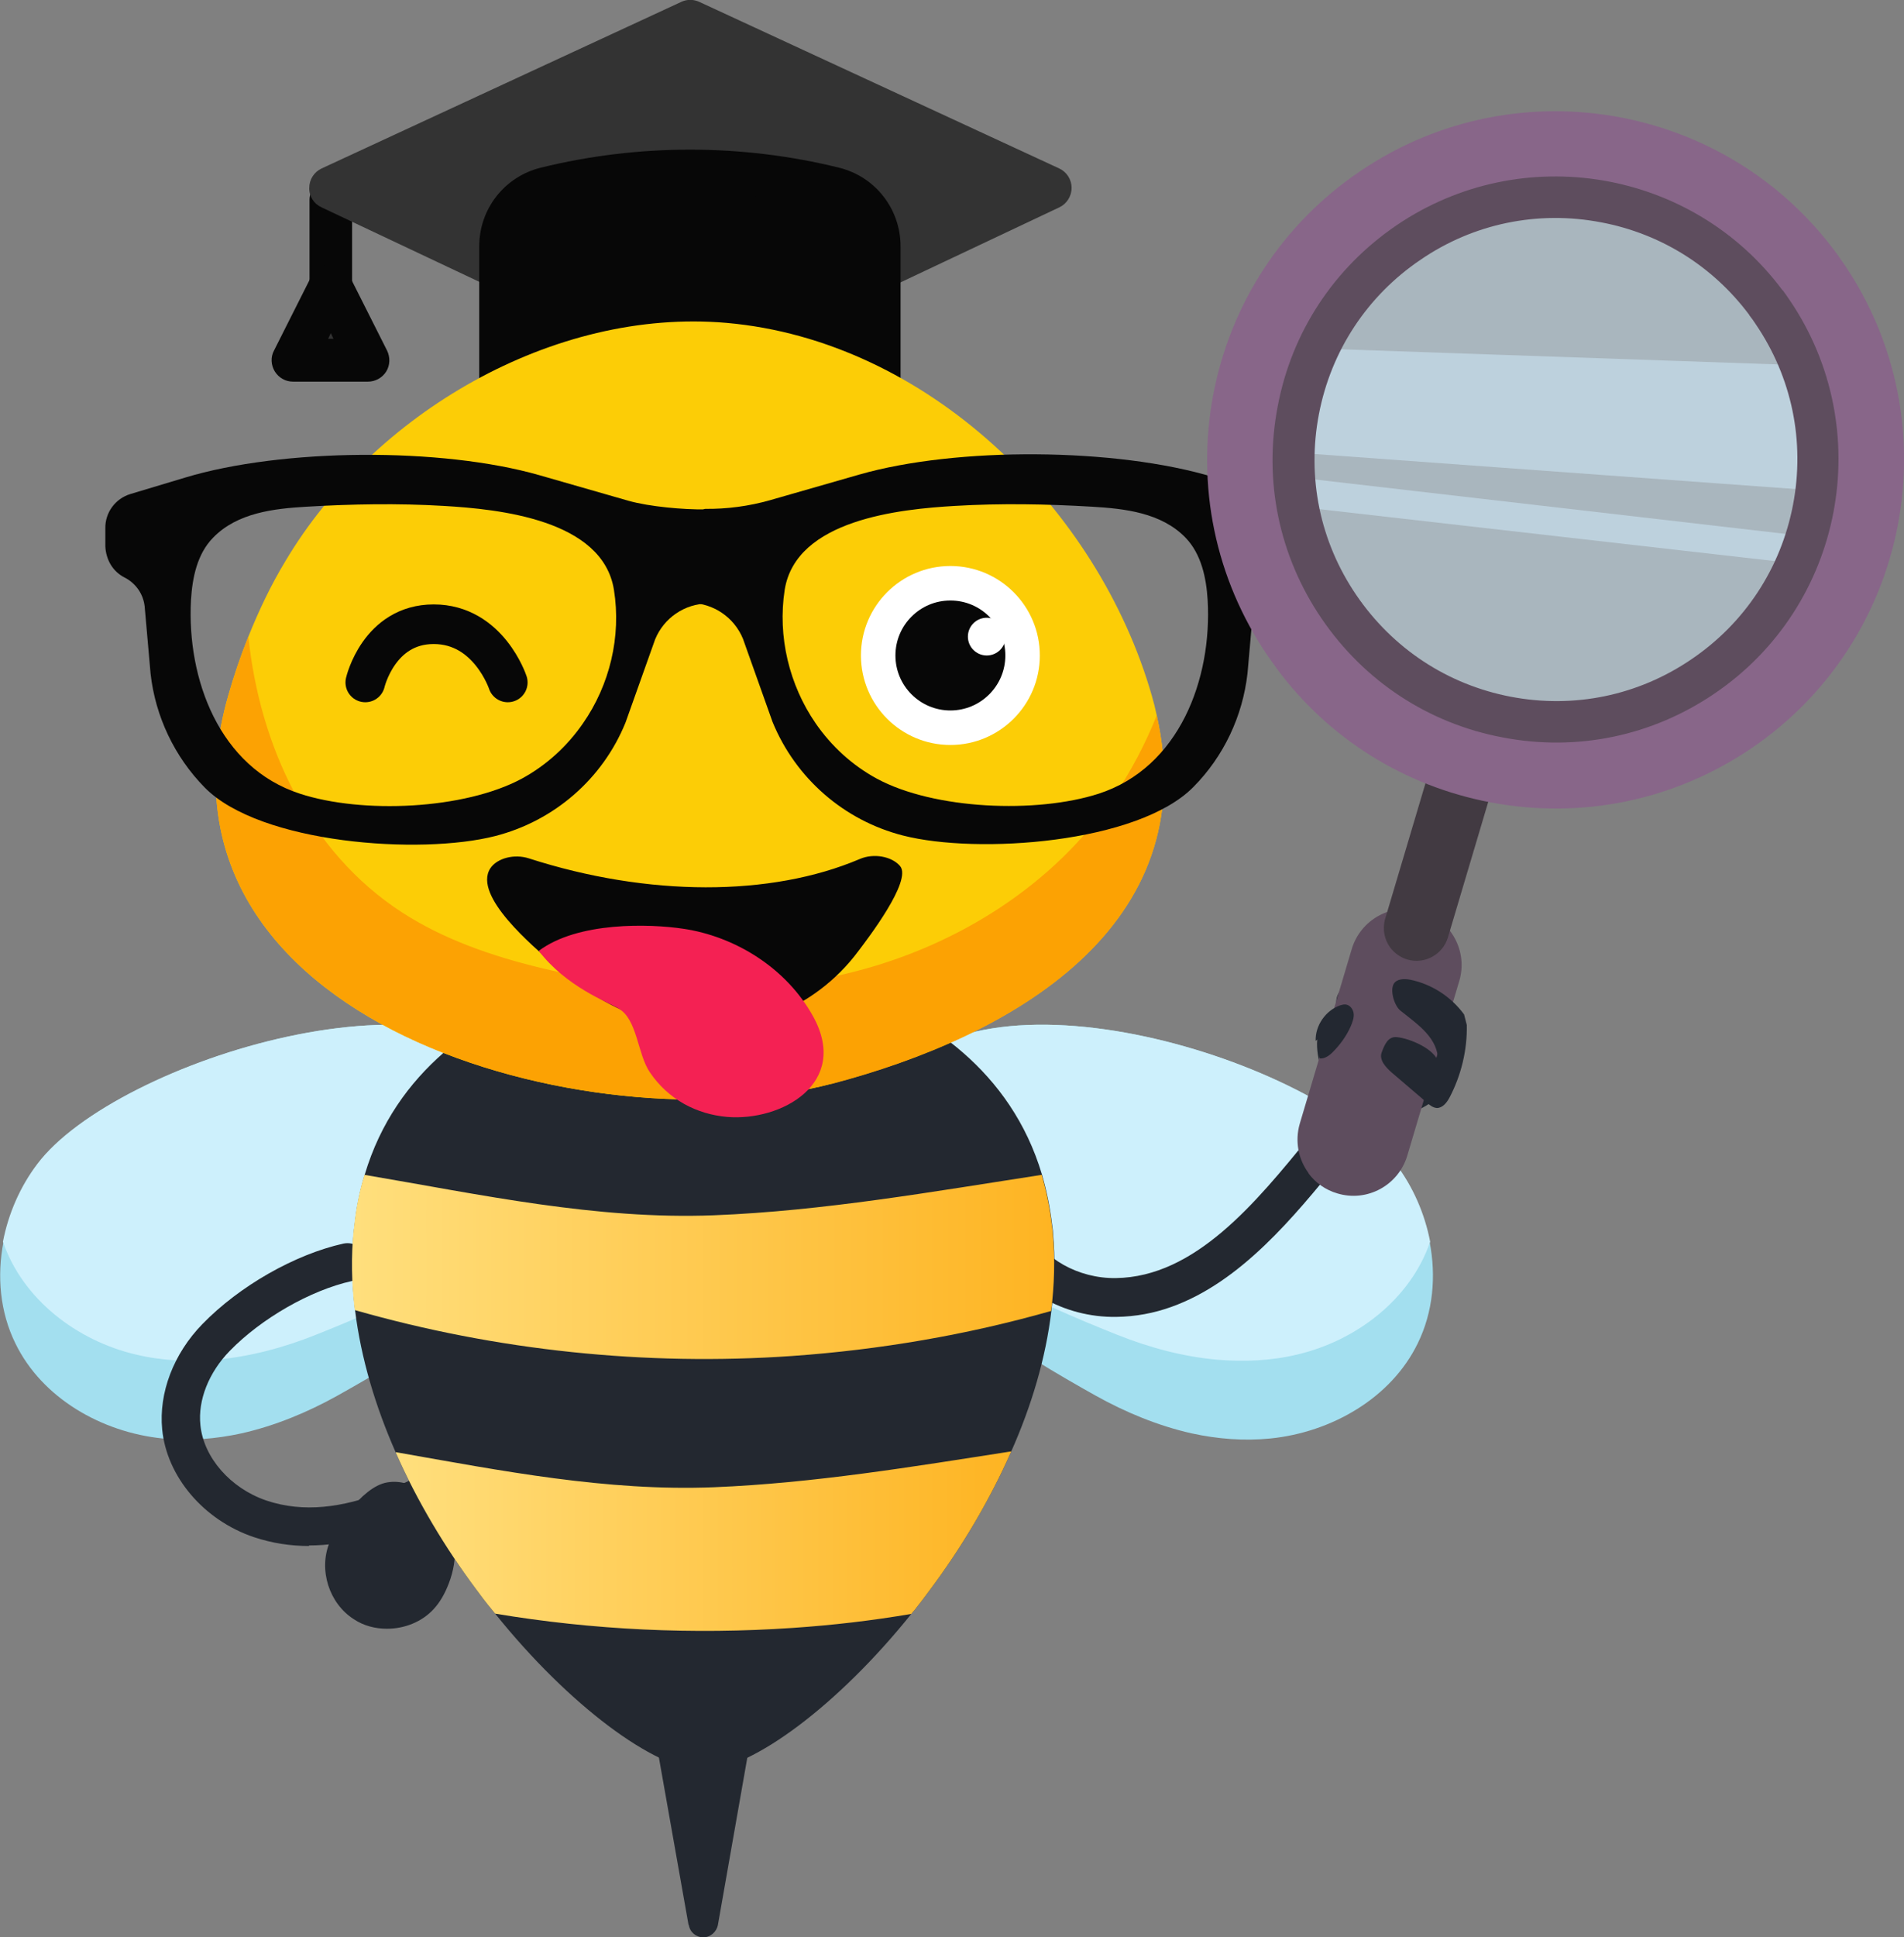 <?xml version="1.0" encoding="UTF-8"?> <svg xmlns="http://www.w3.org/2000/svg" xmlns:xlink="http://www.w3.org/1999/xlink" id="Layer_2" viewBox="0 0 70.68 71.88"><rect x="0" y="0" width="70.68" height="71.88" fill="#808080" stroke="none"/> <defs> <style>.cls-1{fill:none;stroke:#070707;stroke-linecap:round;stroke-linejoin:round;stroke-width:1.47px;}.cls-2{fill:url(#linear-gradient);}.cls-3{fill:#fff;}.cls-4{fill:#f42153;}.cls-5{fill:#fccd06;}.cls-6{fill:#fca203;}.cls-7{fill:#333;}.cls-8{fill:#cdf0fc;}.cls-9{fill:#a3dfef;}.cls-10{fill:#232831;}.cls-11{fill:#232830;}.cls-12{fill:#423a42;}.cls-13{fill:#070707;}.cls-14{fill:#886689;}.cls-15{fill:#5e4d5e;}.cls-16{fill:url(#linear-gradient-2);}.cls-17{fill:#d2edfc;opacity:.5;}</style> <linearGradient id="linear-gradient" x1="4446.77" y1="47" x2="4472.82" y2="47" gradientTransform="translate(4485.9) rotate(-180) scale(1 -1)" gradientUnits="userSpaceOnUse"> <stop offset="0" stop-color="#feb422"></stop> <stop offset="1" stop-color="#ffdf7d"></stop> </linearGradient> <linearGradient id="linear-gradient-2" x1="4448.37" y1="57.19" x2="4471.21" y2="57.19" xlink:href="#linear-gradient"></linearGradient> </defs> <g id="Layer_1-2"> <g> <path class="cls-9" d="M21.13,43.02c0,.51-.07,1.01-.23,1.5-.99,2.99-5.76,5.8-8.37,7.26-1.11,.62-2.32,1.12-3.56,1.4-.96,.21-1.95,.29-2.94,.19-2.25-.23-4.47-1.49-5.46-3.53-.57-1.16-.69-2.49-.44-3.77,.2-1.04,.64-2.05,1.28-2.89,2.89-3.83,15.59-7.83,18.94-2.8,.52,.78,.79,1.71,.79,2.64Z"></path> <path class="cls-8" d="M21.13,43.02c-.05,.13-.1,.27-.17,.4-1.37,2.83-6.46,5-9.25,6.11-1.18,.47-2.44,.81-3.71,.92-.98,.08-1.98,.04-2.94-.19-2.2-.51-4.22-2.05-4.95-4.19,.2-1.04,.64-2.05,1.28-2.89,2.89-3.83,15.59-7.83,18.94-2.8,.52,.78,.79,1.71,.79,2.64Z"></path> <path class="cls-9" d="M32.07,43.02c0,.51,.07,1.01,.23,1.5,.99,2.99,5.76,5.8,8.37,7.26,1.11,.62,2.32,1.12,3.56,1.4,.96,.21,1.95,.29,2.94,.19,2.25-.23,4.47-1.49,5.46-3.53,.57-1.16,.69-2.49,.44-3.77-.2-1.04-.64-2.05-1.28-2.89-2.89-3.83-15.59-7.83-18.94-2.8-.52,.78-.79,1.71-.79,2.64Z"></path> <path class="cls-8" d="M32.07,43.02c.05,.13,.1,.27,.17,.4,1.37,2.83,6.46,5,9.25,6.11,1.18,.47,2.44,.81,3.71,.92,.98,.08,1.98,.04,2.94-.19,2.2-.51,4.22-2.05,4.95-4.19-.2-1.04-.64-2.05-1.28-2.89-2.89-3.83-15.59-7.83-18.94-2.8-.52,.78-.79,1.71-.79,2.64Z"></path> <path class="cls-11" d="M37.95,43.93c-.06,.6,0,1.18,.24,1.67,.51,1.09,1.84,1.84,3.23,1.82,2.95-.04,5.2-2.8,7.18-5.23,.49-.61,.96-1.18,1.43-1.7,.26-.29,.71-.32,1.01-.05,.29,.26,.32,.71,.05,1.01-.45,.5-.9,1.06-1.39,1.65-1.66,2.04-3.64,4.47-6.22,5.39-.64,.23-1.32,.36-2.04,.37-1.96,.03-3.79-1.03-4.54-2.63-.17-.36-.28-.76-.34-1.17,.48-.35,.95-.72,1.4-1.11Z"></path> <path class="cls-11" d="M11.47,57.36c-.68,0-1.36-.1-2.05-.33-1.86-.63-3.23-2.24-3.4-4-.13-1.35,.42-2.8,1.49-3.9,1.38-1.42,3.44-2.59,5.24-2.99,.39-.08,.76,.16,.85,.54,.08,.38-.16,.76-.54,.85-1.53,.34-3.35,1.38-4.53,2.59-.78,.8-1.19,1.83-1.09,2.76,.12,1.2,1.12,2.34,2.44,2.79,2.8,.95,5.83-.9,8.51-2.54,.67-.41,1.3-.79,1.92-1.13,.34-.19,.78-.06,.97,.28,.19,.35,.06,.78-.28,.97-.59,.32-1.2,.7-1.86,1.09-2.24,1.37-4.93,3-7.67,3Z"></path> <g> <path class="cls-11" d="M12.88,57.51c-.28,.69,0,1.57,.63,1.97s1.54,.28,2.05-.27c.19-.21,.32-.46,.42-.72,.13-.33,.2-.69,.18-1.04-.05-.71-.83-1.88-1.67-1.74-.56,.09-1.41,1.32-1.6,1.8Z"></path> <path class="cls-11" d="M14.36,60.43c-.43,0-.86-.11-1.22-.35-.92-.58-1.32-1.83-.91-2.84h0c.17-.43,1.16-2.08,2.15-2.24,.48-.08,.96,.07,1.4,.42,.6,.47,1.05,1.29,1.1,1.98,.03,.43-.04,.88-.22,1.35-.15,.39-.33,.7-.56,.95-.44,.48-1.09,.73-1.73,.73Zm-.81-2.65c-.15,.37,.02,.88,.35,1.1,.34,.21,.87,.14,1.14-.15,.11-.12,.2-.28,.28-.49,.1-.27,.15-.52,.13-.74-.02-.23-.24-.71-.56-.96-.11-.09-.22-.13-.29-.12-.23,.1-.89,.96-1.06,1.37h0Z"></path> </g> <g> <polygon class="cls-11" points="27.48 63.54 26.11 71.33 24.73 63.54 27.48 63.54"></polygon> <path class="cls-11" d="M25.56,71.42l-1.38-7.79c-.03-.16,.02-.33,.12-.45s.26-.2,.42-.2h2.76c.16,0,.32,.07,.42,.2,.1,.12,.15,.29,.12,.45l-1.37,7.79c-.05,.26-.28,.46-.54,.46h0c-.27,0-.5-.19-.54-.46Zm-.18-7.33l.72,4.06,.72-4.06h-1.44Z"></path> </g> <path class="cls-11" d="M13.18,48.61c.22,1.79,.76,3.58,1.51,5.28,.8,1.82,1.84,3.54,2.98,5.07,.19,.26,.38,.51,.58,.75,.05,.06,.09,.11,.13,.16,2.75,3.42,5.9,5.74,7.68,5.82h0s.1,0,.1,0h0c1.79-.09,4.93-2.4,7.67-5.81,.04-.05,.07-.09,.11-.13,.2-.25,.39-.5,.58-.76,1.16-1.55,2.21-3.3,3.02-5.14,.75-1.69,1.28-3.45,1.49-5.22,.12-.96,.15-1.93,.06-2.89,0-.09-.02-.18-.03-.27-.08-.68-.21-1.3-.38-1.89-2.31-7.74-12.52-8.05-12.52-8.05h-.1s-10.21,.31-12.52,8.05c-.18,.59-.31,1.21-.38,1.89,0,.05-.01,.1-.02,.15-.1,.99-.08,1.98,.04,2.98Z"></path> <path class="cls-2" d="M13.18,48.61c5.25,1.5,10.78,2.08,16.23,1.7,3.25-.23,6.48-.78,9.61-1.67,.12-.96,.15-1.93,.06-2.89,0-.09-.02-.18-.03-.27-.08-.68-.21-1.3-.38-1.89-4.03,.62-8.1,1.34-12.17,1.5-4.37,.17-8.66-.77-12.97-1.5-.18,.59-.31,1.21-.38,1.89,0,.05-.01,.1-.02,.15-.1,.99-.08,1.98,.04,2.98Z"></path> <path class="cls-16" d="M14.69,53.89c.8,1.82,1.84,3.54,2.98,5.07,.19,.26,.38,.51,.58,.75,.05,.06,.09,.11,.13,.16,3.64,.61,7.36,.78,11.04,.53,1.48-.1,2.95-.27,4.41-.52,.04-.05,.07-.09,.11-.13,.2-.25,.39-.5,.58-.76,1.16-1.55,2.21-3.3,3.02-5.14-3.66,.57-7.35,1.18-11.03,1.33-3.98,.16-7.89-.61-11.81-1.3Z"></path> <path class="cls-10" d="M51.57,41.4c-1.48,0-2.68-1.2-2.68-2.68,0-.37,.3-.68,.68-.68s.68,.3,.68,.68c0,.73,.59,1.32,1.32,1.32s1.32-.59,1.32-1.32-.59-1.32-1.32-1.32c-.31,0-.61,.11-.85,.31-.29,.24-.72,.2-.96-.09-.24-.29-.2-.72,.09-.96,.48-.4,1.09-.62,1.72-.62,1.48,0,2.68,1.2,2.68,2.68s-1.2,2.68-2.68,2.68Z"></path> <g> <g> <path class="cls-13" d="M12.28,12.75c-.44,0-.79-.36-.79-.79V7.42c0-.44,.36-.79,.79-.79s.79,.36,.79,.79v4.54c0,.44-.36,.79-.79,.79Z"></path> <g> <polygon class="cls-7" points="12.28 10.61 10.88 13.36 13.67 13.36 12.28 10.61"></polygon> <path class="cls-13" d="M13.67,14.16h-2.79c-.28,0-.53-.14-.68-.38-.14-.23-.16-.53-.03-.77l1.39-2.76c.14-.27,.41-.44,.71-.44h0c.3,0,.57,.17,.71,.44l1.39,2.76c.12,.25,.11,.54-.03,.77-.14,.23-.4,.38-.68,.38Zm-1.5-1.59h.21l-.1-.21-.1,.21Z"></path> </g> <g> <polygon class="cls-7" points="38.98 6.97 25.62 13.28 12.27 6.97 25.62 .79 38.98 6.97"></polygon> <path class="cls-7" d="M25.62,14.07c-.12,0-.23-.03-.34-.08L11.93,7.69c-.28-.13-.46-.41-.45-.72,0-.31,.18-.59,.46-.72L25.29,.07c.21-.1,.45-.1,.67,0l13.36,6.18c.28,.13,.46,.41,.46,.72,0,.31-.18,.59-.45,.72l-13.36,6.31c-.11,.05-.22,.08-.34,.08ZM14.14,6.98l11.48,5.42,11.48-5.42L25.62,1.67,14.14,6.98Z"></path> </g> <g> <path class="cls-13" d="M32.65,9.13v5.02s-2.46,1.52-7.03,1.52-7.03-1.52-7.03-1.52v-5.02c0-1.02,.7-1.9,1.68-2.14h0c3.51-.86,7.18-.86,10.69,0h0c.99,.24,1.68,1.13,1.68,2.14Z"></path> <path class="cls-13" d="M25.62,16.47c-4.74,0-7.34-1.58-7.45-1.64l-.38-.23v-5.46c0-1.39,.94-2.59,2.29-2.92,3.62-.89,7.45-.89,11.06,0,1.35,.33,2.29,1.53,2.29,2.92v5.46l-.38,.23c-.11,.07-2.7,1.64-7.45,1.64Zm-6.23-2.8c.82,.39,2.96,1.21,6.23,1.21s5.42-.82,6.23-1.21v-4.54c0-.65-.44-1.22-1.08-1.37-3.37-.83-6.94-.83-10.31,0-.64,.16-1.08,.72-1.08,1.37v4.54Z"></path> </g> </g> <path class="cls-5" d="M30.87,40.21c-8.88,2.33-25.87-2.23-22.4-14.39,.21-.74,.46-1.48,.75-2.2,.39-.97,.84-1.92,1.38-2.81,3.25-5.46,9.93-9.39,16.37-8.83,7.42,.65,13.79,6.85,15.79,13.84,.07,.24,.13,.48,.18,.72,1.76,7.84-5.37,11.91-12.08,13.67Z"></path> <path class="cls-6" d="M30.87,40.21c-8.88,2.33-25.87-2.23-22.4-14.39,.21-.74,.46-1.48,.75-2.2,.42,4.02,2.22,7.97,5.7,10.23,1.56,1.01,3.34,1.62,5.15,2.06,3.83,.93,7.88,1.12,11.69,.13,3.81-.98,7.36-3.21,9.57-6.46,.65-.95,1.18-1.97,1.61-3.03,1.76,7.84-5.37,11.91-12.08,13.67Z"></path> <g> <path class="cls-13" d="M26.25,19.12l-.07-.22c-.81,.01-2.07-.1-2.85-.32l-3.31-.95c-3.63-1.04-9.54-1-13.15,.09l-2.03,.61c-.56,.17-.94,.69-.93,1.27v.67c.01,.24,.08,.48,.2,.68,.12,.2,.3,.37,.52,.48,.41,.21,.69,.61,.74,1.07l.22,2.5c.18,1.59,.89,3.08,2.01,4.22,2.06,2.09,8.01,2.51,10.78,1.8,2.19-.56,3.99-2.12,4.84-4.21l1.1-3.09c.33-.8,1.1-1.32,1.96-1.33l-.04-3.26Zm-4.61,7.72c-.58,.84-1.35,1.55-2.27,2.05-2.14,1.15-5.93,1.31-8.23,.56-3-.97-4.21-4.26-4.05-7.19,.05-.83,.23-1.71,.82-2.31,.9-.93,2.27-1.08,3.47-1.15,1.7-.1,3.38-.13,5.08-.03,2.07,.12,5.91,.51,6.33,3.11,.28,1.74-.16,3.54-1.15,4.96Z"></path> <path class="cls-13" d="M25.62,22.37c.86,.01,1.63,.53,1.96,1.33l1.1,3.09c.86,2.09,2.65,3.65,4.84,4.21,2.77,.71,8.72,.29,10.78-1.8,1.13-1.14,1.83-2.63,2.01-4.22l.22-2.5c.05-.46,.33-.86,.74-1.07,.22-.11,.39-.28,.52-.48,.12-.2,.19-.43,.2-.68v-.67c.02-.58-.36-1.1-.92-1.27l-2.03-.61c-3.61-1.09-9.53-1.13-13.15-.09l-3.31,.95c-.78,.22-1.59,.33-2.41,.32l-.51,.22-.04,3.26Zm3.51-.49c.42-2.6,4.26-2.99,6.33-3.11,1.7-.1,3.38-.07,5.08,.03,1.2,.07,2.57,.22,3.47,1.15,.58,.6,.77,1.48,.82,2.31,.17,2.93-1.05,6.22-4.05,7.19-2.3,.74-6.1,.59-8.23-.56-.92-.5-1.69-1.21-2.27-2.05-.98-1.42-1.42-3.22-1.15-4.96Z"></path> </g> <circle class="cls-3" cx="35.28" cy="24.32" r="3.32"></circle> <path class="cls-13" d="M28.67,37.68c-.8,.3-1.67,.46-2.56,.46-2.2,0-4.05-.99-5.64-2.43-.62-.56-2.93-2.46-2.27-3.49,.25-.38,.89-.55,1.44-.37,4.41,1.42,8.97,1.43,12.28,.02,.51-.22,1.18-.1,1.49,.26,.47,.54-1.24,2.75-1.54,3.15-.83,1.12-1.95,1.94-3.21,2.42Z"></path> <circle class="cls-13" cx="35.28" cy="24.32" r="2.04"></circle> <circle class="cls-3" cx="36.63" cy="23.62" r=".7"></circle> <path class="cls-4" d="M22.96,37.42c.7,.39,.7,1.68,1.16,2.36,.69,1.02,1.74,1.56,2.87,1.66,2.01,.17,4.56-1.24,3.2-3.72-1.01-1.83-2.93-2.98-4.82-3.26-1.25-.19-3.92-.27-5.37,.82,1.01,1.32,2.53,1.89,2.97,2.14Z"></path> <path class="cls-1" d="M13.56,25.32s.5-2.16,2.54-2.16,2.75,2.16,2.75,2.16"></path> </g> </g> <g> <path class="cls-17" d="M63.37,25.31c-4.57,3.1-10.78,1.91-13.88-2.65-.82-1.21-1.34-2.54-1.58-3.89-.07-.36-.11-.73-.13-1.1-.02-.3-.02-.6-.01-.9,.04-1.33,.34-2.64,.88-3.85,.73-1.62,1.91-3.07,3.49-4.15,4.57-3.11,10.78-1.92,13.88,2.65,.46,.68,.83,1.4,1.1,2.14,.56,1.51,.74,3.11,.56,4.66-.07,.58-.19,1.15-.36,1.71-.1,.34-.23,.68-.36,1.01-.72,1.71-1.93,3.25-3.59,4.37Z"></path> <path class="cls-17" d="M67.68,18.22l-19.92-1.45c.04-1.33,.34-2.64,.88-3.85l18.48,.64c.56,1.51,.74,3.11,.56,4.66Z"></path> <path class="cls-17" d="M66.96,20.94l-19.05-2.17c-.07-.36-.11-.73-.13-1.1l19.55,2.26c-.1,.34-.23,.68-.36,1.01Z"></path> <path class="cls-15" d="M48.91,23.64c-.1-.13-.19-.26-.28-.4-1.66-2.44-2.26-5.37-1.71-8.27,.55-2.89,2.2-5.4,4.64-7.06,2.44-1.66,5.37-2.26,8.27-1.71,2.89,.55,5.4,2.2,7.06,4.64,1.66,2.44,2.26,5.37,1.71,8.27-.55,2.89-2.2,5.4-4.64,7.06-2.44,1.66-5.37,2.26-8.27,1.71-2.73-.52-5.12-2.02-6.78-4.24Zm16.03-11.95c-1.34-1.8-3.28-3.02-5.5-3.44-2.35-.45-4.74,.04-6.71,1.39-1.98,1.34-3.32,3.38-3.77,5.73-.45,2.35,.04,4.73,1.39,6.71,1.35,1.98,3.38,3.32,5.73,3.77,2.35,.45,4.73-.04,6.71-1.39h0c1.98-1.34,3.32-3.38,3.77-5.73s-.04-4.73-1.39-6.71c-.07-.11-.15-.22-.23-.32Z"></path> <path class="cls-15" d="M48.58,43.53c-.38-.51-.52-1.18-.33-1.84l1.93-6.48c.33-1.1,1.49-1.73,2.59-1.4,1.1,.33,1.73,1.49,1.4,2.59l-1.93,6.48c-.33,1.1-1.49,1.73-2.59,1.4-.45-.13-.82-.4-1.08-.75Z"></path> <path class="cls-12" d="M51.61,35.16c-.22-.3-.3-.69-.19-1.07l1.83-6.15c.19-.64,.87-1.01,1.51-.82,.64,.19,1.01,.87,.82,1.51l-1.83,6.15c-.19,.64-.87,1.01-1.51,.82-.26-.08-.48-.24-.63-.44Z"></path> <path class="cls-14" d="M47.38,24.78c-.11-.15-.22-.31-.33-.46-1.94-2.86-2.65-6.3-2.01-9.69,.65-3.39,2.58-6.33,5.44-8.27,5.9-4.01,13.96-2.47,17.97,3.43,4.01,5.9,2.47,13.96-3.43,17.97-2.86,1.94-6.3,2.65-9.69,2.01-3.21-.61-6.01-2.37-7.94-4.97Zm18.79-14.01c-3.33-4.48-9.66-5.58-14.33-2.41-2.32,1.58-3.89,3.96-4.41,6.72-.53,2.76,.05,5.55,1.63,7.87,1.58,2.32,3.96,3.89,6.72,4.41,2.76,.53,5.55-.05,7.87-1.63,4.79-3.25,6.04-9.8,2.79-14.59-.09-.13-.17-.25-.26-.37Zm-1.84,15.97h0s0,0,0,0Z"></path> </g> <path class="cls-10" d="M54.35,37.64c-.48-.66-1.21-1.13-2-1.29-.22-.04-.49-.04-.61,.15-.15,.25,.02,.82,.25,1,.69,.55,1.4,1.02,1.4,1.9-.14-.48-1.04-.87-1.54-.92-.32-.03-.45,.27-.56,.57-.1,.28,.15,.55,.38,.75,.44,.37,.87,.75,1.31,1.12,.1,.09,.22,.18,.36,.19,.21,0,.37-.2,.47-.39,.43-.82,.66-1.76,.64-2.69"></path> <path class="cls-10" d="M48.84,38.62c-.02-.57,.37-1.13,.91-1.32,.07-.02,.14-.04,.21-.03,.16,.02,.27,.18,.29,.33s-.04,.31-.1,.46c-.16,.37-.4,.7-.68,.98-.13,.13-.3,.25-.48,.23-.04-.23-.07-.46-.09-.7"></path> </g> </svg> 